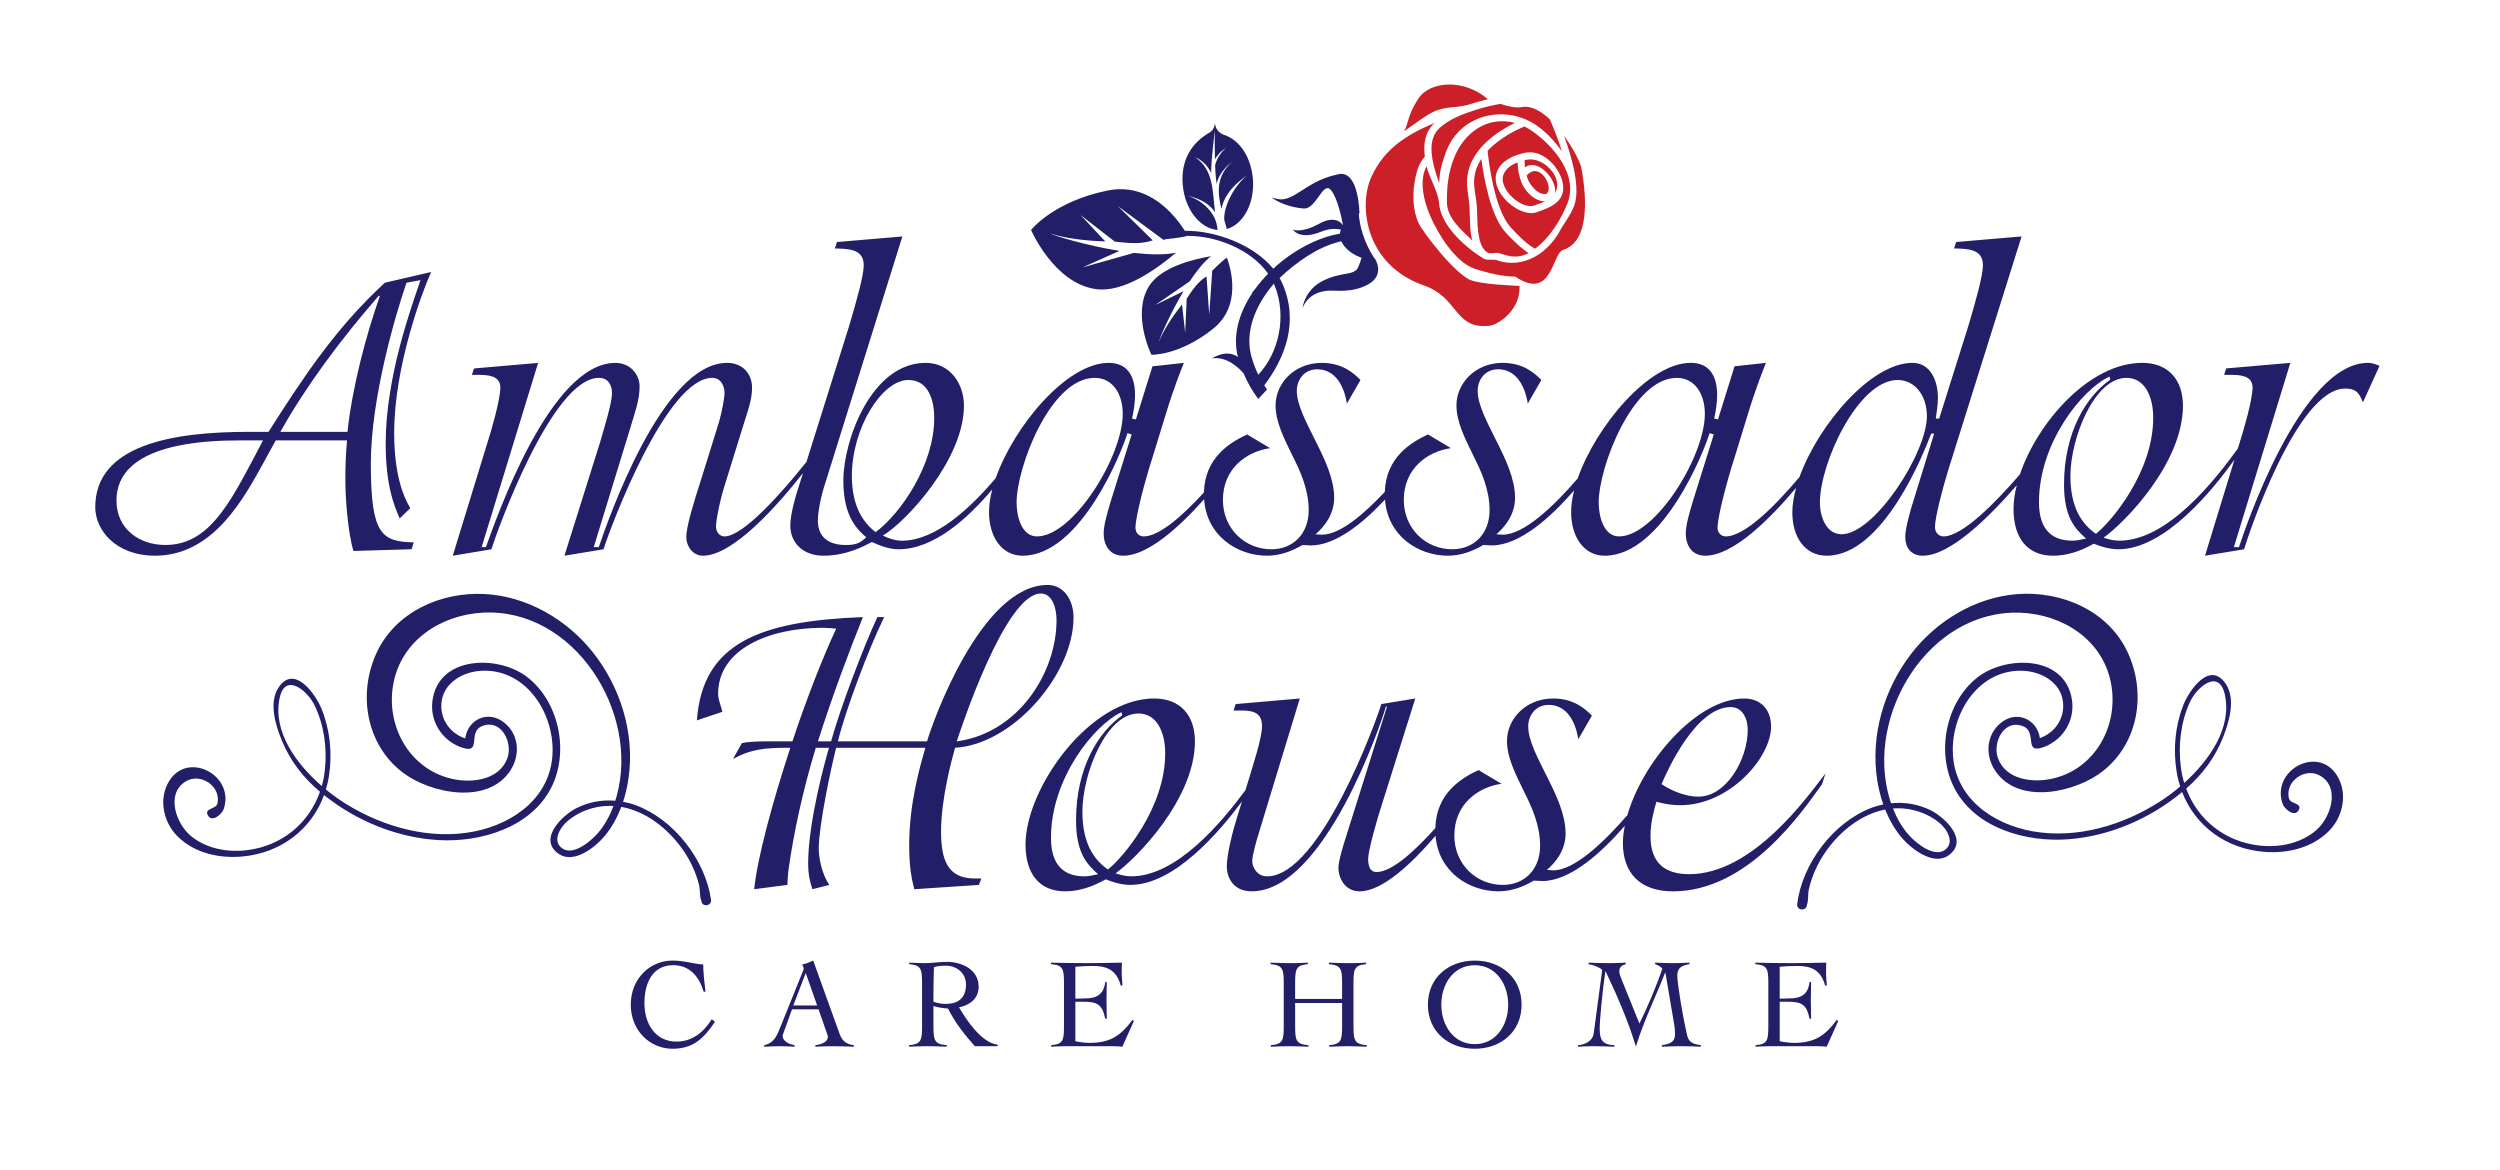 <?xml version="1.0" encoding="utf-8"?>
<!-- Generator: Adobe Illustrator 17.0.0, SVG Export Plug-In . SVG Version: 6.00 Build 0)  -->
<!DOCTYPE svg PUBLIC "-//W3C//DTD SVG 1.1//EN" "http://www.w3.org/Graphics/SVG/1.1/DTD/svg11.dtd">
<svg version="1.1" xmlns="http://www.w3.org/2000/svg" xmlns:xlink="http://www.w3.org/1999/xlink" x="0px" y="0px" width="267px"
	 height="125px" viewBox="0 0 267 125" enable-background="new 0 0 267 125" xml:space="preserve">
<g id="care_home_logos_1_" enable-background="new    ">
	<g id="care_home_logos">
		<g>
			<path fill="#221F68" d="M28.222,49.279l1.225-2.242h7.618c-0.136,1.419-0.182,2.838-0.182,4.21c0,1.968,0.273,5.629,0.862,7.597
				l6.213-0.184l0.227-0.732c-3.401-0.091-4.58-0.778-4.58-8.374c0-7.094,2.676-16.065,3.809-19.36l1.496-0.274
				c-0.906,2.7-3.718,10.252-3.718,17.437c0,4.302,0.816,6.499,1.496,8.009l1.134-1.098c-0.725-1.19-1.723-3.523-1.723-8.055
				c0-7.002,2.949-14.965,3.946-17.162l-4.944,1.144c-5.26,4.851-8.661,10.023-12.425,15.926h-2.131
				c-8.073,0-16.372,1.374-16.372,8.055c0,2.38,2.131,5.172,6.394,5.172C22.871,59.348,26.136,53.032,28.222,49.279z M40.466,31.568
				l0.091,0.09c-1.452,4.074-2.947,9.748-3.447,14.462h-7.165C32.666,41.27,36.249,36.419,40.466,31.568z M17.655,58.204
				c-2.767,0-5.215-1.693-5.215-4.76c0-6.178,9.66-6.407,13.242-6.407h2.404l-0.862,1.648
				C24.458,53.902,22.235,58.204,17.655,58.204z M252.908,38.753c-7.256,0-13.243,18.032-13.786,19.68h-0.544l6.031-19.68
				l-6.848,0.595l-0.227,0.687h0.861c1.497,0,2.178,0.411,2.178,1.372c0,1.282-0.999,4.714-1.361,5.812l-0.209,0.683
				c-2.391,3.304-7.475,9.844-12.668,9.844c-0.543,0-1.133-0.137-1.677-0.321c2.267-1.601,8.48-7.963,8.48-14.096
				c0-2.746-1.542-4.576-4.354-4.576c-5.626,0-11.161,6.318-13.055,11.905c-2.653,3.071-6.154,6.63-8.167,6.63
				c-0.499,0-0.908-0.412-0.908-1.007c0-1.007,0.817-4.119,1.406-6.042l7.845-24.987l-6.983,0.595l-0.228,0.687
				c1.36,0.045,3.083,0,3.083,1.784c0,1.145-0.77,3.844-1.587,6.59l-3.084,9.794h-0.363c0.091-0.64,0.227-1.556,0.227-2.196
				c0-1.877-0.816-3.753-2.721-3.753c-4.42,0-10.043,6.591-12.064,12.193c-2.528,2.996-5.813,6.342-7.887,6.342
				c-0.454,0-0.862-0.366-0.862-0.914c0-1.237,1.043-5.126,1.814-7.506l1.406-4.577c0.907-2.975,1.723-4.988,1.949-5.537
				l-3.355,0.366l-1.769,5.675l-0.408-0.092c0.182-0.823,0.317-1.692,0.317-2.518c0-2.196-0.953-3.432-2.811-3.432
				c-4.494,0-10.125,6.764-12.081,12.345c-2.486,2.882-5.701,6.007-8.007,6.007c-0.226,0-0.454-0.045-0.68-0.045
				c0.862-0.732,1.995-2.059,1.995-3.89c0-2.014-0.997-4.118-1.995-6.087c-0.998-2.013-1.995-3.844-1.995-5.354
				c0-1.145,0.77-2.288,2.176-2.288c2.449,0,3.038,2.792,3.174,3.661l1.452-2.518c-0.634-0.64-1.86-1.83-4.127-1.83
				c-2.993,0-4.943,2.243-4.943,4.531c0,1.785,0.907,3.524,1.768,5.309c0.908,1.785,1.769,3.708,1.769,5.904
				c0,2.472-1.631,4.164-3.99,4.164c-2.812,0-5.17-2.196-5.17-5.262c0-3.341,2.494-5.171,5.033-5.537l-2.183-1.305l0.008-0.022
				c-0.003,0.005-0.01,0.014-0.014,0.019l-0.26-0.155c-1.814,0.848-4.484,2.443-4.613,6.133c-2.24,2.395-4.798,4.575-6.722,4.575
				c-0.227,0-0.455-0.045-0.68-0.045c0.861-0.732,1.995-2.059,1.995-3.89c0-2.014-0.998-4.118-1.995-6.087
				c-0.998-2.013-1.996-3.844-1.996-5.354c0-1.145,0.771-2.288,2.177-2.288c2.449,0,3.039,2.792,3.174,3.661l1.451-2.518
				c-0.634-0.64-1.86-1.83-4.126-1.83c-2.993,0-4.944,2.243-4.944,4.531c0,1.785,0.907,3.524,1.769,5.309
				c0.907,1.785,1.769,3.708,1.769,5.904c0,2.472-1.633,4.164-3.99,4.164c-2.812,0-5.17-2.196-5.17-5.262
				c0-3.341,2.495-5.171,5.034-5.537l-2.181-1.305l0.007-0.023c-0.003,0.005-0.01,0.014-0.014,0.019l-0.26-0.156
				c-1.825,0.853-4.515,2.46-4.617,6.194c-2.241,2.455-4.75,4.697-6.446,4.697c-0.454,0-0.862-0.366-0.862-0.914
				c0-1.237,1.042-5.126,1.814-7.506l1.406-4.577c0.906-2.975,1.723-4.988,1.949-5.537l-3.355,0.366l-1.769,5.675l-0.409-0.092
				c0.182-0.823,0.318-1.692,0.317-2.518c0-2.196-0.953-3.432-2.811-3.432c-4.483,0-10.095,6.728-12.065,12.301
				c-2.67,3.162-6.403,6.692-10.019,6.692c-0.68,0-1.406-0.229-2.04-0.55c2.494-1.464,8.662-8.146,8.662-13.867
				c0-2.38-1.497-4.577-4.082-4.577c-5.85,0-8.798,8.376-8.798,12.54c0,3.204,0.952,4.851,2.449,6.088
				c-0.59,0.549-0.998,0.824-2.177,0.824c-2.358,0-2.993-1.328-2.993-2.609c0-0.961,0.363-2.746,0.771-3.936l8.254-26.407
				l-6.985,0.595l-0.226,0.687c1.36,0.045,3.084,0,3.084,1.784c0,1.145-0.772,3.844-1.587,6.59l-4.528,14.417
				c-2.567,3.224-6.742,7.963-8.757,7.963c-0.543,0-0.906-0.503-0.906-1.053c0-0.64,0.409-2.836,1.042-4.759l1.815-5.858
				c0.407-1.373,0.997-2.792,0.997-4.211c0-1.327-0.861-2.654-2.675-2.654c-6.939,0-12.743,16.887-13.696,19.68H63.41l3.946-12.861
				c0.409-1.418,0.953-2.792,0.953-4.302c0-1.282-0.998-2.517-2.586-2.517c-6.983,0-12.697,16.568-13.83,19.68h-0.455l6.032-19.68
				l-6.848,0.595l-0.227,0.687h0.863c1.496,0,2.176,0.411,2.176,1.372c0,1.282-0.997,4.714-1.36,5.812l-3.719,12.128l4.128-0.687
				c0.544-1.785,6.44-18.307,11.473-18.307c1.134,0,1.406,0.961,1.406,1.648c0,0.962-0.726,3.342-1.27,5.217l-3.81,12.128
				l4.173-0.687c0.861-2.7,6.756-18.307,11.609-18.307c1.044,0,1.315,1.053,1.315,1.602c0,0.503-0.271,2.013-0.589,3.113
				l-1.995,6.407c-0.636,1.968-1.497,4.714-1.497,5.857c0,1.053,0.725,2.014,1.769,2.014c3.226,0,7.951-5.336,10.693-8.825
				l-0.357,1.136c-0.453,1.373-0.998,3.25-0.998,4.485c0,1.74,1.269,3.204,3.537,3.204c2.449,0,4.309-1.006,5.17-1.464
				c0.907,0.411,1.859,0.777,2.857,0.777c3.784,0,7.409-3.324,10.006-6.39c-0.225,0.858-0.349,1.672-0.349,2.409
				c0,2.654,1.36,4.669,3.583,4.669c6.213,0,10.657-11.213,11.202-13.09l0.453,0.138l-2.221,7.094
				c-0.318,1.097-0.772,2.518-0.772,3.479c0,1.189,0.59,2.379,2.087,2.379c2.622,0,5.959-3.026,8.641-6.028
				c0.269,3.922,3.558,6.028,6.731,6.028c1.315,0,2.631-0.458,3.764-1.144c0.317,0,0.59,0.046,0.907,0.046
				c2.647,0,5.563-2.376,7.917-4.897c0.285,3.901,3.565,5.995,6.729,5.995c1.315,0,2.63-0.458,3.764-1.144
				c0.317,0,0.59,0.046,0.907,0.046c2.99,0,6.323-3.029,8.8-5.877c-0.208,0.821-0.321,1.599-0.321,2.306
				c0,2.654,1.36,4.669,3.583,4.669c6.212,0,10.657-11.213,11.201-13.09l0.452,0.138l-2.221,7.094
				c-0.318,1.097-0.772,2.518-0.772,3.479c0,1.189,0.59,2.379,2.086,2.379c2.979,0,6.881-3.905,9.696-7.243
				c-0.256,0.931-0.401,1.818-0.401,2.621c0,2.654,1.36,4.622,3.673,4.622c6.076,0,10.431-11.121,11.156-13.043h0.318l-2.495,8.1
				c-0.227,0.916-0.59,2.059-0.59,2.975c0,1.053,0.59,1.968,1.859,1.968c2.943,0,7.106-4.122,10.052-7.531
				c-0.223,0.89-0.349,1.749-0.349,2.543c0,3.066,1.452,4.988,4.218,4.988c2.177,0,3.809-1.007,4.353-1.281
				c0.772,0.319,1.723,0.594,2.63,0.594c5.017,0,10.179-6.476,12.392-9.564l-3.143,10.251l4.172-0.687
				c0.408-1.373,5.624-17.162,10.794-17.162c1.36,0,1.541,0.685,1.904,1.464l1.769-3.89
				C253.723,38.89,253.315,38.753,252.908,38.753z M90.979,50.835c0-5.125,3.219-10.252,6.031-10.252
				c2.177,0,2.766,2.197,2.766,4.074c0,4.943-3.538,10.16-6.259,12.174C92.203,55.824,90.979,54.084,90.979,50.835z M110.749,57.289
				c-1.587,0-2.177-2.014-2.177-3.615c0-3.798,3.628-13.318,8.344-13.318c1.904,0,2.993,1.695,2.993,3.844
				C119.909,48.775,114.604,57.289,110.749,57.289z M172.918,57.289c-1.588,0-2.177-2.014-2.177-3.615
				c0-3.798,3.628-13.318,8.344-13.318c1.904,0,2.993,1.695,2.993,3.844C182.077,48.775,176.772,57.289,172.918,57.289z
				 M196.678,57.059c-1.678,0-2.314-1.968-2.314-3.386c0-4.211,4.081-13.089,8.299-13.089c1.905,0,3.13,1.739,3.13,3.844
				C205.794,48.41,200.17,57.059,196.678,57.059z M221.346,57.746c-2.676,0-3.583-1.738-3.583-4.119
				c0-6.315,4.581-12.036,7.528-13.409l0.091,0.321c-2.54,1.785-4.944,5.582-4.944,11.212c0,3.387,1.088,4.669,2.358,5.767
				C222.345,57.609,221.845,57.746,221.346,57.746z M223.841,57.014c-1.496-1.053-2.721-2.791-2.721-6.179
				c0-4.027,2.54-10.48,5.986-10.48c1.95,0,2.857,1.969,2.857,4.257C229.963,50.469,225.428,55.778,223.841,57.014z M84.087,94.509
				c0.045-0.55,0.045-1.053,0.136-1.693c0.544-3.891,1.542-8.468,2.902-12.952h1.406c-0.409,1.419-2.222,7.918-2.222,12.403
				c0,0.916,0.136,1.785,0.453,2.701l1.814-0.458c-0.862-1.237-1.134-3.021-1.134-3.891c0-2.426,1.315-8.649,1.86-10.755h9.523
				c-0.499,1.785-1.723,5.767-1.723,10.435c0,2.334,0.272,3.616,0.544,4.669l6.894-0.458l0.272-0.687h-0.725
				c-2.857,0-3.582-1.967-3.582-4.988c0-3.617,1.179-7.826,1.496-8.971c6.213-0.366,12.652-7.872,12.652-13.912
				c0-1.877-1.042-3.478-2.766-3.478c-7.12,0-12.335,14.782-12.879,16.704h-9.523c0.861-3.479,3.311-9.93,4.944-13.272h-0.726
				c-1.497,3.204-4.037,9.931-4.944,13.272h-1.405c1.542-4.851,3.311-9.564,4.806-13.272c-10.884,0.412-17.141,2.701-17.731,11.03
				l2.721-0.916c-0.136-0.64-0.453-1.235-0.453-1.922c0-4.76,5.397-7.047,11.201-7.047c0.453,0,0.953,0.045,1.406,0.09
				c-1.18,2.518-3.084,7.186-4.671,12.037h-2.902c-0.907,0-1.86,0.046-2.495,0.184l-0.952,1.693c1.269-0.64,2.358-1.19,5.442-1.19
				h0.68c-1.905,5.812-3.537,11.808-3.855,15.104L84.087,94.509z M111.16,63.387c1.225,0,1.678,1.556,1.678,2.837
				c0,5.676-4.127,12.083-10.657,12.953C102.59,77.941,107.352,63.387,111.16,63.387z M173.529,88.199
				c-0.122,0.63-0.205,1.247-0.205,1.825c0,3.249,1.86,5.172,5.352,5.172c8.072,0,13.831-8.559,15.917-11.443l0.363-1.144
				c-1.949,2.518-7.755,10.754-14.557,10.754c-2.585,0-4.127-1.19-4.127-4.073c0-1.236,0.272-2.471,0.635-3.661
				c0.816,0.229,1.678,0.366,2.539,0.367c5.306,0,9.704-5.127,9.704-8.376c0-2.014-1.269-3.02-2.857-3.02
				c-5.102,0-10.837,6.743-12.488,12.451c-2.473,2.852-5.639,5.902-7.916,5.902c-0.227,0-0.454-0.047-0.68-0.047
				c0.861-0.732,1.995-2.059,1.995-3.89c0-2.014-0.997-4.119-1.995-6.088c-0.998-2.013-1.996-3.844-1.996-5.354
				c0-1.144,0.771-2.289,2.177-2.289c2.449,0,3.038,2.792,3.174,3.661l1.452-2.516c-0.636-0.641-1.86-1.831-4.127-1.831
				c-2.993,0-4.944,2.243-4.944,4.531c0,1.785,0.907,3.524,1.769,5.309c0.907,1.785,1.769,3.708,1.769,5.904
				c0,2.472-1.631,4.165-3.99,4.165c-2.812,0-5.17-2.197-5.17-5.264c0-3.341,2.494-5.171,5.034-5.537l-2.449-1.464
				c-1.826,0.853-4.519,2.463-4.616,6.202c-2.189,2.442-4.65,4.689-6.266,4.689c-0.726,0-0.907-0.64-0.907-1.419
				c0-0.869,0.953-4.256,1.588-6.178l3.446-10.938l-3.628,0.595c-0.408,1.419-6.485,18.398-12.199,18.398
				c-1.089,0-1.587-1.007-1.587-1.602c0-0.687,0.454-2.197,0.772-3.249l4.308-14.142l-6.848,0.595l-0.228,0.687h0.863
				c1.497,0,2.177,0.412,2.177,1.693c0,1.282-1.044,4.394-1.361,5.492l-0.41,1.326c-2.548,3.442-7.326,9.199-12.196,9.199
				c-0.544,0-1.133-0.137-1.677-0.321c2.267-1.601,8.48-7.963,8.48-14.096c0-2.745-1.541-4.576-4.353-4.576
				c-6.939,0-13.741,9.611-13.741,15.606c0,3.066,1.452,4.988,4.217,4.988c2.177,0,3.81-1.007,4.354-1.28
				c0.772,0.32,1.723,0.595,2.63,0.595c4.687,0,9.497-5.651,11.916-8.913l-0.534,1.728c-0.409,1.282-1.088,3.89-1.088,5.216
				c0,1.053,0.589,2.654,2.675,2.654c7.755,0,13.877-18.078,14.331-19.77l0.091,0.092L143.806,89.2
				c-0.363,1.143-0.861,2.746-0.861,3.477c0,1.145,0.726,2.517,2.267,2.517c2.435,0,5.578-2.983,8.101-5.927
				c0.317,3.858,3.579,5.927,6.725,5.927c1.315,0,2.63-0.457,3.765-1.144c0.317,0,0.588,0.046,0.906,0.046
				C167.708,94.097,171.05,91.053,173.529,88.199z M184.843,75.515c1.225,0,1.814,1.19,1.814,2.425c0,3.203-2.312,7.139-5.26,7.139
				c-1.814,0-3.446-1.005-3.946-1.327C178.086,82.243,181.125,75.515,184.843,75.515z M115.828,93.593
				c-2.677,0-3.584-1.738-3.584-4.118c0-6.317,4.581-12.037,7.529-13.411l0.091,0.322c-2.539,1.785-4.943,5.584-4.943,11.212
				c0,3.387,1.088,4.669,2.358,5.767C116.825,93.456,116.326,93.593,115.828,93.593z M118.322,92.861
				c-1.497-1.053-2.721-2.791-2.721-6.178c0-4.028,2.539-10.482,5.986-10.482c1.95,0,2.857,1.969,2.857,4.257
				C124.444,86.317,119.909,91.625,118.322,92.861z M72.234,111.242c-2.244,0-3.407-1.91-3.407-4.093
				c0-2.183,0.866-4.067,3.083-4.067c1.731,0,2.758,1.201,3.245,2.838h0.189c-0.095-0.778-0.243-2.169-0.243-2.919
				c-0.975-0.028-1.934-0.411-3.273-0.411c-2.42,0-4.462,1.938-4.462,4.708c0,2.771,2.041,4.709,4.462,4.709
				c2.136,0,3.312-1.039,4.53-2.879l-0.338-0.273C75.088,110.315,73.884,111.242,72.234,111.242z M89.662,110.398l-2.812-7.807
				c-0.406,0.165-0.703,0.328-1.176,0.411c0.081,0.15,0.162,0.355,0.162,0.45c0,0.095-0.053,0.204-0.107,0.327l-2.34,5.8
				c-0.378,0.928-0.649,1.801-1.771,2.046v0.165c0.581-0.027,1.068-0.055,1.608-0.055c0.555,0,1.096,0.028,1.636,0.055v-0.165
				c-0.405-0.067-1.271-0.34-1.271-0.996c0-0.122,0.054-0.231,0.108-0.368l0.892-2.468h2.826l0.879,2.51
				c0.04,0.122,0.121,0.272,0.121,0.422c0,0.506-0.581,0.806-1.338,0.901v0.165c0.622-0.027,0.973-0.055,1.96-0.055
				c0.73,0,1.433,0.028,2.15,0.055v-0.165C90.311,111.516,89.919,111.107,89.662,110.398z M84.727,107.382l1.325-3.467l1.217,3.467
				H84.727z M102.424,107.587c1.15-0.233,2.096-0.941,2.096-2.199c0-1.868-1.825-2.66-3.393-2.66c-0.69,0-1.799,0.135-2.299,0.135
				c-0.582,0-1.15-0.027-1.731-0.054v0.164c1.285,0.109,1.379,0.518,1.379,2.047v4.557c0,1.529-0.094,1.937-1.379,2.046v0.165
				c0.649-0.028,1.298-0.055,1.96-0.055c0.689,0,1.366,0.027,2.055,0.056v-0.165c-1.325-0.11-1.42-0.518-1.42-2.047v-2.129
				c0.351,0.122,1.204,0.261,1.555,0.261c0.73,1.473,1.758,2.797,2.867,4.024h2.433v-0.164
				C104.817,111.381,103.181,108.884,102.424,107.587z M100.951,107.217c-0.419,0-0.865-0.095-1.258-0.231v-0.928
				c0-1.024,0.026-1.896,0.054-2.771c0.406-0.122,0.853-0.15,1.298-0.15c1.136,0,2.123,0.806,2.123,1.993
				C103.168,106.603,102.343,107.217,100.951,107.217z M116.35,111.38c-0.501,0-1.204-0.109-1.501-0.178v-4.216h0.865
				c1.446,0,2.014,0.273,2.326,1.815h0.162c0-0.656-0.027-1.31-0.027-1.965c0-0.641,0.027-1.296,0.027-1.951h-0.162
				c-0.163,1.323-0.92,1.746-2.15,1.746c-0.351,0-0.69,0.028-1.041,0.028v-3.412c0.634-0.055,1.256-0.082,1.892-0.082
				c1.366,0,2.502,0.355,2.962,2.115l0.176-0.056c-0.027-0.49-0.081-0.887-0.081-1.282c0-0.354,0-0.711,0.027-1.133
				c-1.284,0.028-2.555,0.055-3.812,0.055c-1.65,0-2.555-0.027-3.773-0.055v0.164c1.312,0.109,1.394,0.518,1.394,2.048v4.557
				c0,1.529-0.082,1.937-1.366,2.047v0.165c0.528-0.028,1.041-0.055,1.568-0.055h5.084c0.311,0,0.635,0.027,0.947,0.055l1.23-2.744
				l-0.149-0.122C119.648,110.669,118.526,111.38,116.35,111.38z M144.552,109.579v-4.557c0-1.529,0.096-1.938,1.353-2.047v-0.164
				c-0.581,0.028-1.176,0.055-1.771,0.055c-0.729,0-1.473-0.027-2.204-0.055v0.164c1.312,0.109,1.406,0.518,1.406,2.047v1.663
				h-5.016v-1.663c0-1.529,0.095-1.938,1.353-2.047v-0.164c-0.582,0.028-1.177,0.055-1.772,0.055c-0.73,0-1.474-0.027-2.203-0.055
				v0.164c1.312,0.109,1.406,0.518,1.406,2.047v4.557c0,1.529-0.094,1.938-1.38,2.047v0.165c0.649-0.028,1.299-0.056,1.961-0.056
				c0.69,0,1.366,0.028,2.055,0.056v-0.165c-1.324-0.109-1.419-0.518-1.419-2.047v-2.457h5.016v2.457
				c0,1.529-0.094,1.938-1.379,2.047v0.165c0.649-0.028,1.298-0.056,1.96-0.056c0.69,0,1.367,0.028,2.057,0.056v-0.165
				C144.647,111.516,144.552,111.107,144.552,109.579z M157.503,102.592c-2.744,0-5.002,1.774-5.002,4.708
				c0,2.933,2.258,4.708,5.002,4.708c2.745,0,5.003-1.775,5.003-4.708C162.506,104.366,160.248,102.592,157.503,102.592z
				 M157.503,111.516c-2.245,0-3.57-1.991-3.57-4.216c0-2.224,1.325-4.216,3.57-4.216c2.245,0,3.571,1.992,3.571,4.216
				C161.074,109.525,159.748,111.516,157.503,111.516z M180.137,110.37c-0.391-1.705-1.001-5.267-1.001-6.182
				c0-0.872,0.539-1.091,1.298-1.214v-0.164c-0.568,0.028-1.149,0.055-1.717,0.055c-0.649,0-1.298-0.027-1.948-0.055v0.164
				c0.284,0.097,0.568,0.233,0.772,0.464c-0.677,2.019-1.529,3.971-2.449,5.881l-1.906-4.72c-0.122-0.301-0.244-0.587-0.244-0.902
				c0-0.45,0.352-0.642,0.69-0.723v-0.164c-0.555,0.028-1.109,0.055-1.664,0.055c-0.77,0-1.541-0.027-2.311-0.055v0.164
				c0.527,0.097,1.081,0.287,1.459,0.601l-0.649,4.858c-0.094,0.683-0.175,1.419-0.283,2.047c-0.121,0.682-0.893,1.091-1.65,1.145
				v0.165c0.555-0.028,1.109-0.056,1.663-0.056c0.744,0,1.473,0.028,2.218,0.056v-0.165c-1.299-0.054-1.568-0.586-1.568-1.788
				c0-0.94,0.31-4.093,0.608-6.098h0.027c1.217,2.579,2.38,5.211,3.218,7.995h0.027c0.838-2.742,2.095-5.253,3.11-7.86h0.027
				l0.933,5.499c0.081,0.478,0.096,0.846,0.096,1.064c0,0.928-0.636,1.063-1.407,1.187v0.165c0.677-0.028,1.338-0.056,2.015-0.056
				c0.717,0,1.433,0.028,2.149,0.056v-0.165C180.461,111.476,180.299,111.079,180.137,110.37z M191.574,111.38
				c-0.501,0-1.204-0.109-1.501-0.178v-4.216h0.865c1.446,0,2.015,0.273,2.325,1.815h0.163c0-0.656-0.028-1.31-0.028-1.965
				c0-0.641,0.028-1.296,0.028-1.951h-0.163c-0.161,1.323-0.918,1.746-2.149,1.746c-0.352,0-0.689,0.028-1.041,0.028v-3.412
				c0.635-0.055,1.257-0.082,1.892-0.082c1.366,0,2.502,0.355,2.962,2.115l0.176-0.056c-0.027-0.49-0.081-0.887-0.081-1.282
				c0-0.354,0-0.711,0.027-1.133c-1.285,0.028-2.555,0.055-3.812,0.055c-1.65,0-2.557-0.027-3.773-0.055v0.164
				c1.311,0.109,1.393,0.518,1.393,2.048v4.557c0,1.529-0.082,1.937-1.366,2.047v0.165c0.528-0.028,1.041-0.055,1.568-0.055h5.084
				c0.311,0,0.635,0.027,0.946,0.055l1.231-2.744l-0.149-0.122C194.872,110.669,193.75,111.38,191.574,111.38z M243.812,85.918
				c0.199,0.495,1.271,1.424,1.693,0.593c0.4-0.795-0.9-0.597-1.054-1.263c-0.424-1.852,1.794-3.333,3.354-2.394
				c2.2,1.304,1.071,4.512-0.435,5.815c-1.65,1.423-3.943,1.871-6.059,1.636c-3.703-0.416-6.594-2.754-7.829-6.08
				c1.756-1.539,3.087-3.313,3.95-5.506c0.653-1.659,1.379-4.113,0.248-5.732c-1.721-2.456-3.914,0.796-4.524,2.371
				c-0.864,2.229-1.072,4.709-0.692,7.065c0.089,0.546,0.218,1.068,0.379,1.574c-0.702,0.598-1.413,1.121-2.086,1.557
				c-3.975,2.578-8.961,4.075-13.686,3.226c-4.344-0.783-8.357-3.624-8.51-8.419c-0.139-4.341,2.874-8.962,7.566-8.717
				c1.932,0.101,3.989,1.251,4.206,3.363c0.183,1.753-0.892,3.266-2.472,3.82c-0.29-1.985-2.463-3.057-4.219-1.585
				c-1.526,1.282-1.637,3.436-0.564,5.057c2.474,3.742,8.65,2.34,11.557,0.017c3.791-3.023,4.61-8.356,2.589-12.67
				c-2.091-4.467-7.085-6.553-11.789-6.196c-4.448,0.342-8.615,2.856-11.327,6.382c-2.906,3.777-4.367,8.746-3.618,13.501
				c0.138,0.868,0.352,1.739,0.644,2.582c-0.438,0.091-0.876,0.209-1.297,0.373c-4.034,1.551-7.37,5.955-7.898,10.27
				c-0.076,0.712,1.03,0.786,1.035,0.07c0.178-0.343,0.109-1.2,0.198-1.605c0.328-1.44,0.936-2.8,1.772-4.008
				c1.497-2.168,3.783-4.052,6.395-4.557c0.455,1.136,1.065,2.206,1.865,3.119c1.012,1.151,3.308,2.884,4.872,1.794
				c2.295-1.599-0.385-4.102-1.917-4.853c-1.318-0.646-2.768-0.878-4.195-0.73c-0.054-0.161-0.107-0.322-0.154-0.485
				c-2.663-8.93,4.189-20.229,13.963-19.865c4.481,0.167,8.763,2.844,9.673,7.483c0.897,4.57-1.709,9.288-6.372,10.263
				c-2.056,0.43-4.817,0.077-5.677-2.169c-0.638-1.655,0.588-4.23,2.629-3.471c1.676,0.622-0.069,3.182,2.416,2.178
				c1.965-0.817,3.161-2.823,2.845-4.967c-0.71-4.819-7.063-4.778-10.092-2.411c-3.424,2.679-4.459,8.129-2.404,11.946
				c2.282,4.235,7.71,5.691,12.166,5.339c4.393-0.346,8.7-2.215,12.096-5.039c1.412,3.659,4.726,6.082,8.813,6.391
				c2.462,0.188,5.092-0.434,6.878-2.243c1.515-1.535,2.032-4.066,0.823-5.955C247.49,79.531,242.463,82.336,243.812,85.918z
				 M202.612,86.323c1.602-0.023,3.254,0.522,4.506,1.545c0.784,0.642,1.734,2.134,0.565,2.925
				c-1.187,0.803-3.092-0.791-3.824-1.616c-0.734-0.827-1.284-1.801-1.689-2.832C202.318,86.333,202.463,86.324,202.612,86.323z
				 M232.924,81.997c-0.318-2.358-0.03-4.867,0.968-7.036c0.722-1.563,3.082-3.609,3.718-0.793c0.79,3.525-1.624,7.009-4.337,9.451
				C233.117,83.099,232.999,82.557,232.924,81.997z M191.94,96.558C192.018,95.916,191.934,96.579,191.94,96.558L191.94,96.558z
				 M75.938,96.097C75.941,96.116,75.847,95.456,75.938,96.097L75.938,96.097z M72.829,90.611c0.86,1.193,1.493,2.541,1.85,3.975
				c0.091,0.402,0.041,1.26,0.223,1.6c0.022,0.717,1.127,0.622,1.037-0.089c-0.611-4.303-4.029-8.644-8.089-10.118
				c-0.426-0.156-0.863-0.266-1.305-0.349c0.277-0.849,0.476-1.722,0.594-2.593c0.661-4.768-0.891-9.708-3.867-13.43
				c-2.778-3.474-6.992-5.907-11.446-6.163c-4.71-0.269-9.664,1.913-11.67,6.417c-1.941,4.354-1.019,9.669,2.824,12.619
				c2.955,2.266,9.154,3.552,11.557-0.238c1.042-1.641,0.892-3.792-0.66-5.044c-1.782-1.438-3.936-0.326-4.19,1.665
				c-1.587-0.523-2.69-2.018-2.543-3.774c0.181-2.114,2.213-3.304,4.143-3.442c4.689-0.334,7.789,4.228,7.731,8.572
				c-0.064,4.797-4.026,7.713-8.352,8.579c-4.708,0.94-9.722-0.462-13.746-2.963c-0.681-0.424-1.402-0.934-2.115-1.519
				c0.151-0.507,0.274-1.032,0.35-1.579c0.338-2.364,0.083-4.839-0.821-7.051c-0.639-1.562-2.898-4.772-4.568-2.284
				c-1.102,1.64-0.331,4.081,0.354,5.726c0.903,2.177,2.266,3.924,4.054,5.43c-1.177,3.349-4.021,5.744-7.716,6.23
				c-2.108,0.274-4.41-0.13-6.088-1.521c-1.529-1.274-2.718-4.46-0.544-5.807c1.543-0.968,3.789,0.471,3.4,2.33
				c-0.139,0.669-1.444,0.496-1.028,1.283c0.433,0.823,1.49-0.126,1.68-0.624c1.28-3.608-3.799-6.315-5.816-3.028
				c-1.172,1.911-0.611,4.432,0.934,5.937c1.821,1.776,4.459,2.347,6.921,2.114c4.078-0.387,7.345-2.875,8.69-6.56
				c3.447,2.76,7.788,4.547,12.19,4.807c4.458,0.268,9.859-1.292,12.06-5.569c1.985-3.855,0.847-9.285-2.626-11.898
				c-3.071-2.309-9.425-2.228-10.048,2.603c-0.273,2.149,0.961,4.131,2.942,4.911c2.503,0.955,0.71-1.57,2.374-2.224
				c2.026-0.799,3.298,1.753,2.692,3.42c-0.817,2.263-3.57,2.667-5.633,2.276c-4.684-0.885-7.378-5.551-6.564-10.137
				c0.824-4.658,5.052-7.415,9.532-7.667c9.765-0.551,16.828,10.615,14.331,19.595c-0.045,0.165-0.096,0.325-0.145,0.487
				c-1.427-0.119-2.871,0.141-4.179,0.811c-1.519,0.779-4.151,3.334-1.827,4.889c1.588,1.061,3.851-0.716,4.84-1.889
				c0.781-0.926,1.374-2.008,1.804-3.152C68.972,86.633,71.293,88.474,72.829,90.611z M34.686,82.322
				c-0.063,0.561-0.17,1.104-0.318,1.627c-2.759-2.388-5.239-5.827-4.511-9.366c0.579-2.829,2.977-0.826,3.727,0.722
				C34.629,77.455,34.959,79.958,34.686,82.322z M63.88,88.944c-0.717,0.84-2.593,2.468-3.795,1.689
				c-1.18-0.768-0.258-2.28,0.514-2.934c1.231-1.048,2.873-1.625,4.476-1.633c0.147-0.001,0.295,0.007,0.441,0.015
				C65.13,87.12,64.598,88.104,63.88,88.944z M130.041,24.561l-0.063-0.409c-0.226-1.565-1.729-2.845-3.223-3.274
				c1.844,0.412,2.629,1.21,3.015,1.795c-0.283-2.091-0.106-4.577-2.143-5.881c0.972,0.389,1.498,1.183,1.721,1.67
				c0.027-1.761,0.401-4.529,0.401-4.529s-0.043,1.159,0.01,3.086c0.192-0.381,0.556-0.834,1.265-1.286
				c-0.539,0.395-1.067,1.181-1.245,1.883c0.009,0.231,0.017,0.467,0.028,0.72c0.022,0.414,0.066,0.855,0.126,1.302
				c0.14-0.629,0.542-1.48,1.704-2.421c-1.753,1.595-1.63,3.252-1.191,5.092c0.183-0.881,0.74-2.227,2.798-3.611
				c-1.319,1.004-2.563,3.205-2.5,4.763c0.117,0.424,0.216,0.768,0.286,0.999c1.778-0.518,2.995-2.781,2.779-5.362
				c-0.167-2.034-1.208-4.088-3.11-4.708c-0.537-0.177-0.9-0.677-0.935-1.227c0,0-0.075,0.694-0.501,0.935
				c-2.03,1.163-3.163,3-2.946,5.635C126.534,22.358,128.158,24.407,130.041,24.561z M129.334,27.363
				c-2.007,0.342-5.408,1.197-6.647,3.245c-1.823,3.015,0.285,7.282,0.285,7.282s2.985,0.108,6.601-2.787
				c3.044-2.438,1.897-6.404,1.462-7.59c-0.212,0.129-0.803,0.64-1.57,1.398l-0.32,4.706l-0.288-4.096
				c-0.861,0.51-1.489,1.416-2.116,2.368l-0.167,3.633l-0.334-3.014c-1.028,1.312-1.952,2.711-2.475,3.991
				c0.1-0.435,1.206-3.012,2.638-5.399l-3.025,1.478l3.676-2.523C127.79,28.945,128.575,27.956,129.334,27.363z M116.954,30.866
				c3.011,0.47,6.65-2.176,8.647-3.882c-1.204,0.259-2.811,0.216-4.499,0.026l-5.486,1.55l3.939-1.764
				c-3.508-0.568-6.921-1.604-7.417-1.869c1.666,0.545,3.792,0.785,5.907,0.857l-2.647-2.823l3.664,2.845
				c1.442,0.167,2.841,0.294,4.051-0.136l-3.739-3.669l4.834,3.58c0.003-0.005,0.009-0.004,0.012-0.004l0.038,0.054
				c0.078-0.033,0.17-0.054,0.251-0.084c1.19-0.121,2.047-0.263,2.335-0.357c3.062-0.008,6.789,1.456,8.591,4.041
				c-0.502,0.516-0.966,1.057-1.383,1.626c-0.101,0.126-0.206,0.249-0.31,0.373l0.012,0.054c-1.425,2.122-2.134,4.532-1.548,6.839
				c-1.239-0.897-2.768,0.158-2.768,0.158c1.527-0.239,2.787,0.918,3.37,1.589c0.421,0.993,0.956,1.905,1.567,2.742l0.945-1.009
				c-0.103-0.145-0.202-0.292-0.298-0.443c2.182-2.892,3.78-6.784,1.894-10.976c-0.074-0.169-0.172-0.329-0.261-0.488
				c1.832-1.723,4.054-3.29,6.344-3.866c0.084-0.021,0.164-0.041,0.249-0.057c0.376,0.82,1.271,1.454,2.161,1.757
				c-0.091,0.339-0.207,0.686-0.347,0.997c-0.432,0.963-1.699,0.447-3.73,1.441c-2.03,0.993-2.222,2.923-2.222,2.923
				c0.649-1.514,1.916-1.758,2.674-1.839c0.759-0.084,2.571,0.31,4.365-0.694c1.792-1.009,0.719-2.687,0.719-2.687l-0.145-0.178
				c-1.041-1.623-1.518-3.331-1.602-4.647l0.071-0.069c0,0-0.058-4.623-2.226-4.175c-2.171,0.449-3.23,1.336-4.577,2.15
				c-1.342,0.811-1.864,0.524-2.594,0.343c0.825,0.595,2.083,1.067,3.437,1.173c1.354,0.114,2.048-3.014,2.924-1.952
				c0.692,0.844,1.123,2.913,1.275,3.746l-0.064-0.075c0,0-0.654-1.106-2.505-0.078c-1.844,1.024-2.786,0.623-2.786,0.623
				s0.726,1.152,2.985,0.228c0.893-0.363,1.609-0.361,2.153-0.226c-0.06,0.14-0.101,0.281-0.118,0.424
				c-2.439,0.418-5.041,1.821-7.115,3.74c-2.116-2.585-6.187-4.081-9.444-4.047c-1.103-1.745-3.884-5.185-8.252-4.3
				c-5.794,1.179-8.166,4.211-8.166,4.211S112.523,30.176,116.954,30.866z M136.047,30.298c0.011,0.027,0.029,0.052,0.04,0.081
				c1.427,3.408,0.449,7.376-1.703,9.641c-0.273-0.569-0.511-1.178-0.705-1.837C132.896,35.508,134.041,32.628,136.047,30.298z"/>
		</g>
	</g>
</g>
<g id="care_home_logos_red_1_" enable-background="new    ">
	<g id="care_home_logos_red">
		<g>
			<path fill-rule="evenodd" clip-rule="evenodd" fill="#CC1F28" d="M166.067,20.644c0.067-0.133,0.532-0.859-0.029-1.916
				c-0.506-1.002-1.834-1.924-3.037-1.658l-0.176,0.041c0.003,0.207,0.014,0.468,0.047,0.755
				C164.331,16.842,166.383,19.343,166.067,20.644z M166.19,24.077c0.471-0.733,0.871-1.513,1.196-2.316l0.001-0.005
				c1.203-3.003-1.364-6.035-3.6-7.657c-0.323-0.226-0.645-0.427-0.982-0.591c-0.834,0.35-2.646,1.21-3.932,2.605
				c0.115,1.122,0.721,6.244,2.472,8.172c1.565,1.721,2.354,2.164,2.612,2.271C164.83,25.9,165.579,25.015,166.19,24.077z
				 M159.886,18.308c0.499-1.2,1.775-1.723,2.949-1.985c1.552-0.348,3.021,0.866,3.7,2.191c0.511,1.004,0.7,2.226-0.274,3.095
				c-0.548,0.486-1.346,0.794-2.182,1.071C162.263,23.284,158.999,20.442,159.886,18.308z M164.76,21.488
				c-0.806-0.105-1.503-0.736-1.942-1.394c-0.561-0.838-0.714-2-0.742-2.752c-0.617,0.242-1.22,0.62-1.49,1.266
				c-0.627,1.517,1.887,3.8,3.25,3.344c0.422-0.141,0.831-0.288,1.185-0.458C164.936,21.5,164.851,21.498,164.76,21.488z
				 M163.046,18.758c0.09,0.322,0.22,0.64,0.403,0.908c0.311,0.466,0.829,0.984,1.401,1.056c0.148,0.023,0.27,0.004,0.347-0.051
				l0.004-0.002c0.025-0.015,0.046-0.04,0.067-0.073C165.866,19.758,164.351,17.211,163.046,18.758z M153.749,13.667l-0.006,0.008
				c-1.4,1.292-0.856,3.569-0.035,5.9c0.018-0.994,0.21-1.96,0.555-2.85c1.372-4.647,6.624-5.662,9.961-3.248
				c0.968,0.698,1.82,1.627,2.586,2.668c-0.427-1.351-0.94-2.596-1.285-3.395c-0.956-0.903-2.002-1.497-2.983-1.314
				c-0.653,0.119-1.431-0.057-2.286-0.34c-0.732,0.114-1.689,0.33-2.657,0.641C156.276,12.158,154.793,12.715,153.749,13.667z
				 M151.47,23.751c-0.794-1.836-0.558-4.136-0.073-5.668c0.164-0.499,0.419-0.962,0.772-1.36c-0.176-1.389,0.032-2.65,1.037-3.593
				c-3.002,1.277-5.377,2.74-6.76,5.803c-1.383,3.066-0.62,9.375,5.611,11.544c3.774,1.31,3.219,4.71,7.006,4.315
				c0.922-0.096,3.356-1.664,3.222-4.256c-1.084-0.06-3.849-0.166-5.124-0.584C155.509,29.419,151.909,24.776,151.47,23.751z
				 M168.9,17.978c-0.104-0.581-0.833-2.067-1.861-3.475c0.883,2.417,1.792,5.706,1.055,7.541l-0.001,0.004
				c-0.344,0.854-0.845,1.552-1.343,2.32c-1.306,2.635-4.042,4.431-6.899,3.418c-0.387-0.133-1.009,0.076-1.409-0.169
				c-1.973-1.214-4.557-3.511-4.752-5.904c-0.111-1.325-1.007-2.6-1.327-3.95c-0.1,0.174-0.179,0.363-0.245,0.56
				c-0.423,1.336-0.087,3.081,0.642,4.767c0.762,1.767,2.616,4.921,4.756,5.621c1.618,0.521,3.143,0.837,4.309,0.83
				c3.954,2.664,3.915-2.477,5.122-2.856C169.732,25.808,169.491,21.245,168.9,17.978z M156.709,18.871l0.002-0.008
				c0.347-3.016,3.346-4.894,5.075-5.735c-2.924-0.778-5.436,1.016-6.519,3.797c-0.539,1.387-0.759,2.895-0.74,4.641
				c0.015,1.728,1.479,2.922,2.731,4.138c-0.307-0.877-0.239-2.128-0.318-3.624c-0.056-1.051-0.358-2.109-0.242-3.158
				L156.709,18.871z M157.023,11.123c0.643-0.214,1.279-0.392,1.881-0.53c-2.579-2.226-6.239-1.948-7.466-0.005
				c-1.225,1.945-0.981,2.674-1.506,3.439c1.1-0.724,2.4-1.792,3.409-2.199C154.566,11.335,155.794,11.539,157.023,11.123z
				 M158.844,26.962c0.348,0.211,0.928-0.048,1.269,0.074c1.123,0.395,2.091,0.572,3.133-0.009
				c-0.502-0.317-1.312-0.956-2.463-2.225c-1.621-1.788-2.329-5.928-2.578-7.84c-0.382,0.593-0.656,1.255-0.743,1.992l-0.008,0.056
				c-0.11,1.006,0.221,2.068,0.278,3.082C157.813,23.522,157.665,26.239,158.844,26.962z"/>
		</g>
	</g>
</g>
</svg>

